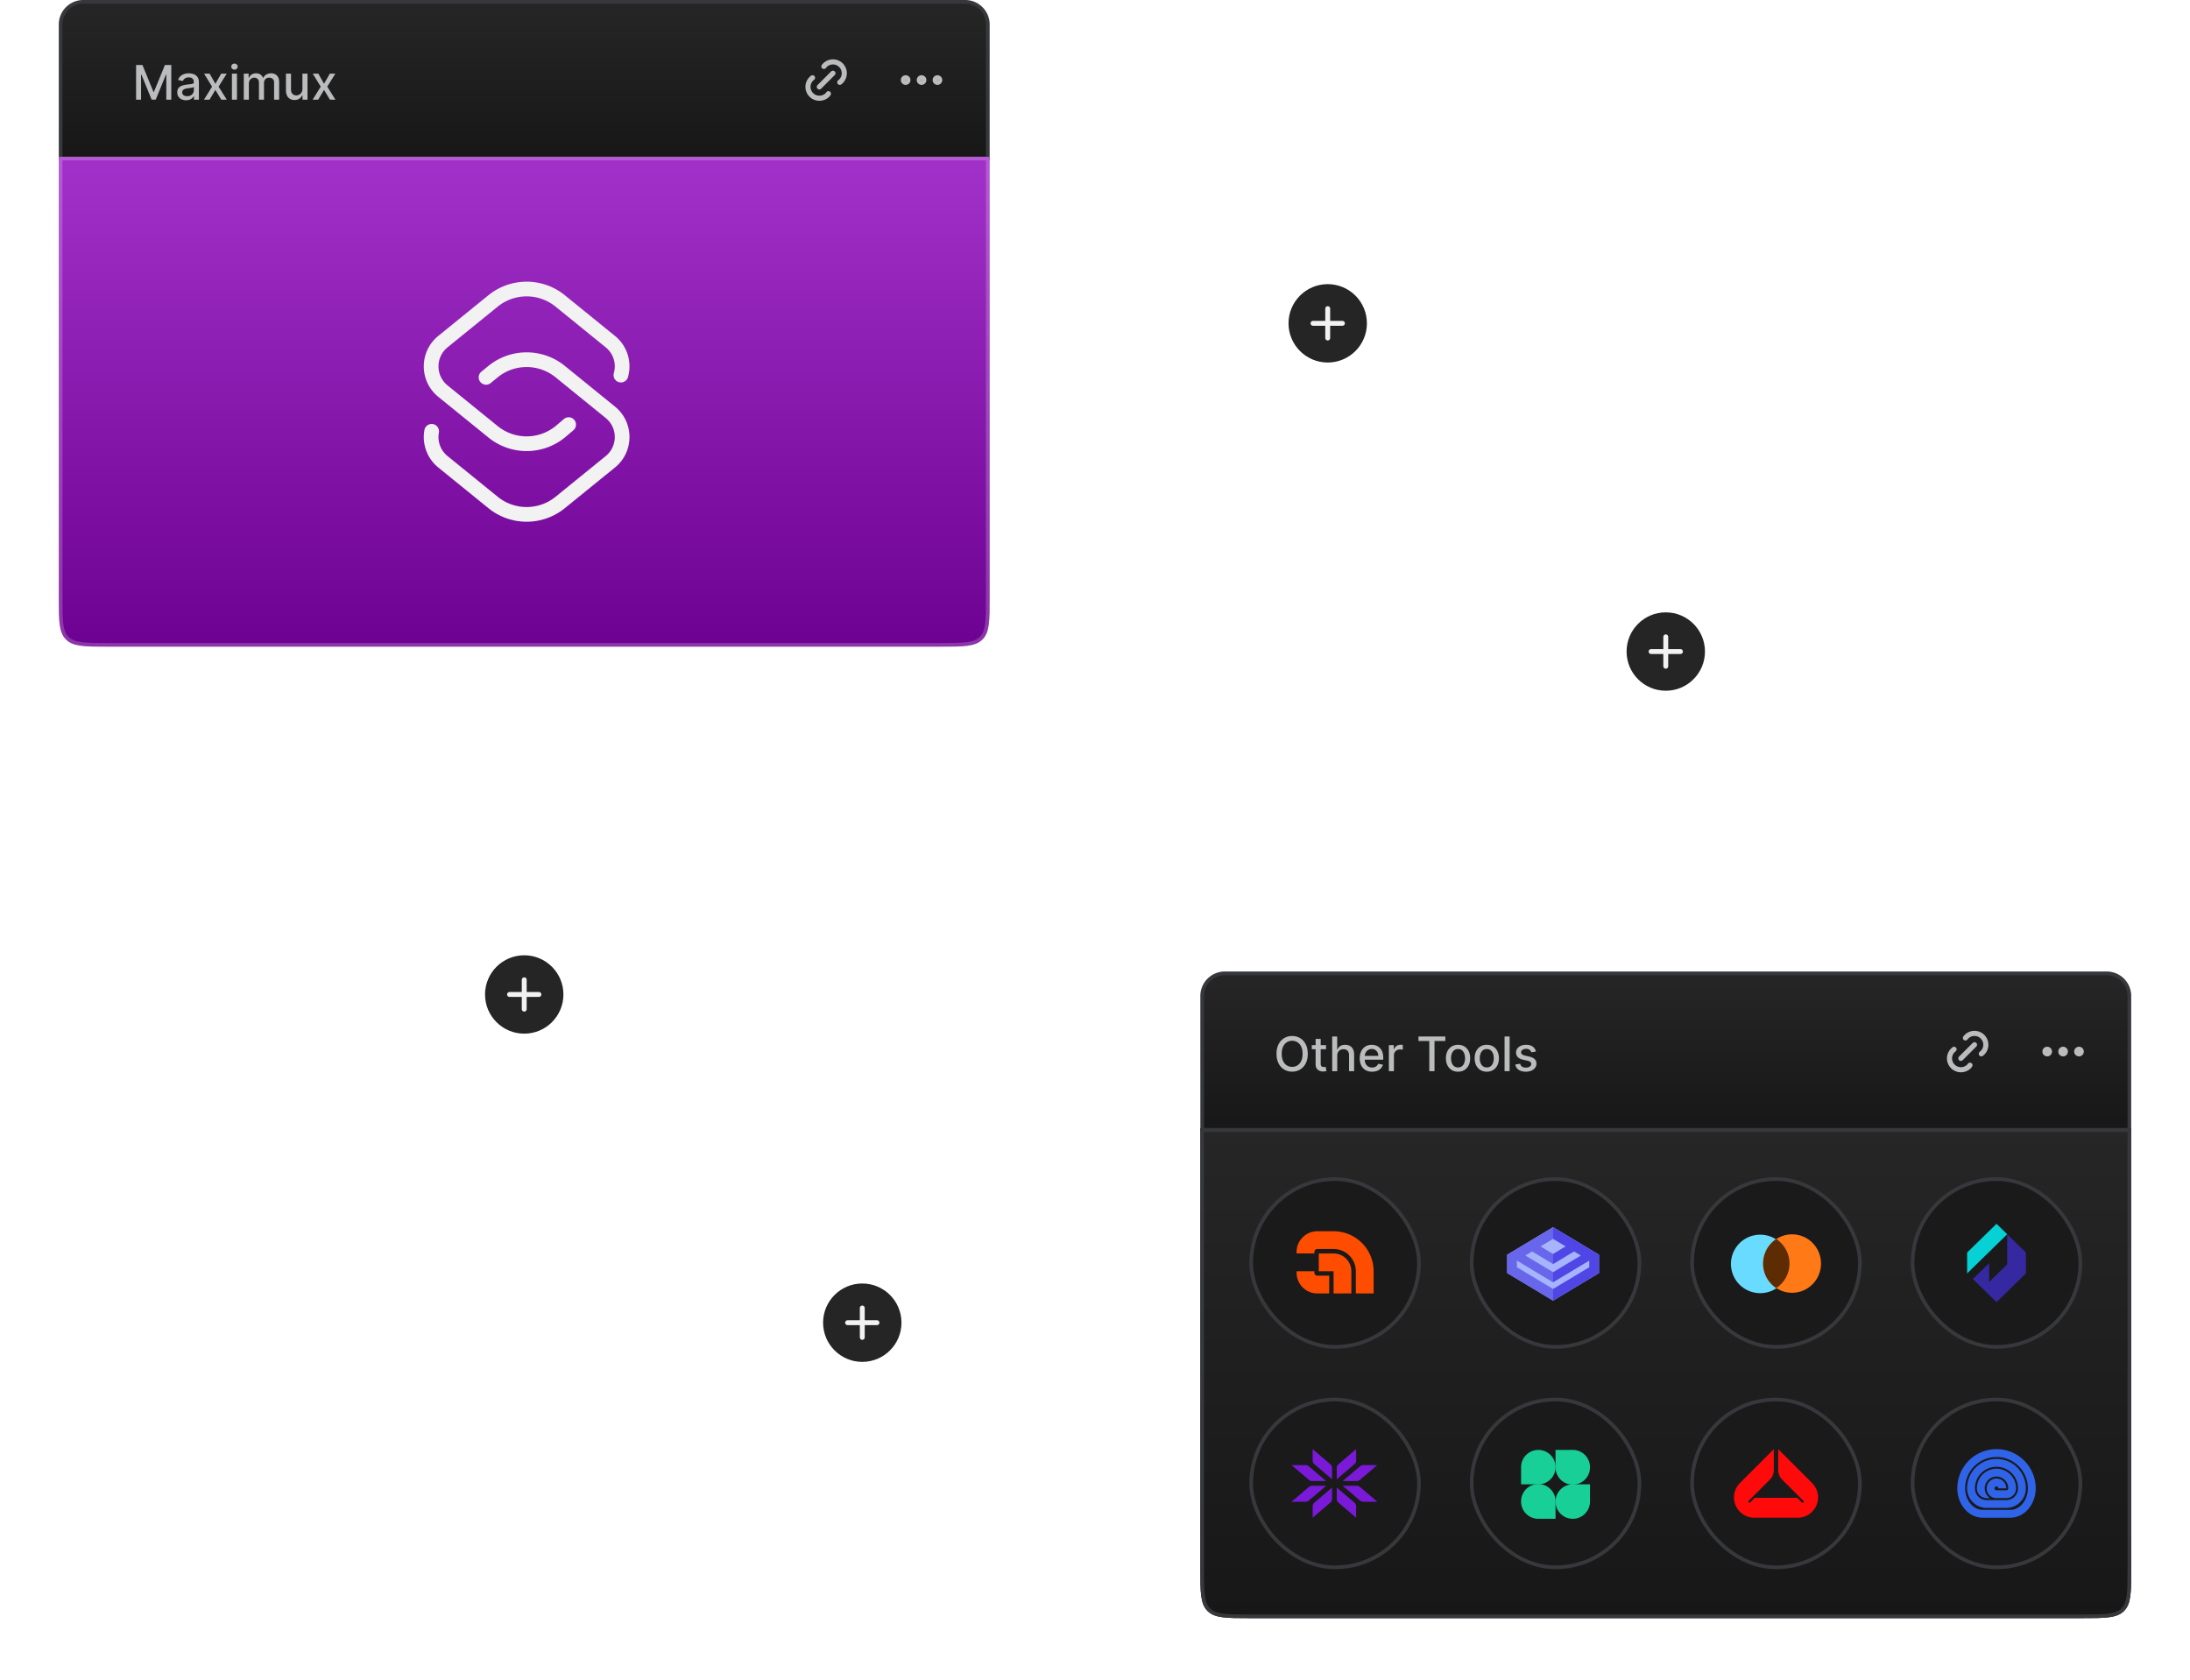 <svg xmlns="http://www.w3.org/2000/svg" width="447" height="343" fill="none"><path fill="#fff" fill-opacity=".1" d="M107 124a4 4 0 1 0 0 8 4 4 0 0 0 0-8Zm0 142a4 4 0 1 0 0 8 4 4 0 0 0 0-8Zm-.75-136.521v.75h1.5v-.75h-1.5Zm1.5 2.959v-.75l-1.5-.001v.75l.75.001h.75Zm-1.5 2.958v.75h1.5v-.75h-1.5Zm1.5 2.958v-.75h-1.5v.75h1.5Zm-1.5 2.958v.75h1.5v-.75h-1.5Zm1.5 2.959v-.75h-1.5v.75h1.5Zm-1.5 2.958v.75h1.5v-.75h-1.5Zm1.5 2.959v-.75l-1.5-.001v.75l.75.001h.75Zm-1.5 2.958v.75h1.5v-.75h-1.5Zm1.5 2.958v-.75h-1.5v.75h1.5Zm-1.5 2.959v.75h1.5v-.75h-1.5Zm1.5 2.958v-.75h-1.5v.75h1.5Zm-1.5 2.958v.75h1.5v-.75h-1.5Zm1.5 2.959v-.75l-1.5-.001v.75l.75.001h.75Zm-1.5 2.958v.75h1.5v-.75h-1.5Zm1.5 2.958v-.75h-1.5v.75h1.5Zm-1.5 2.958v.75h1.5v-.75h-1.5Zm1.5 2.959v-.75h-1.5v.75h1.5Zm-1.5 2.958v.75h1.5v-.75h-1.5Zm1.5 2.958v-.75h-1.5v.75h1.5Zm-1.5 2.959v.75h1.5v-.75h-1.5Zm1.5 2.958v-.75h-1.5v.75h1.5Zm-1.5 2.958v.75h1.5v-.75h-1.5Zm1.5 2.959v-.75h-1.5v.75h1.5Zm-1.5 2.958v.75h1.5v-.75h-1.5Zm1.5 2.959v-.75l-1.5-.001v.75l.75.001h.75Zm-1.5 2.958v.75h1.5v-.75h-1.5Zm1.5 2.958v-.75h-1.5v.75h1.5Zm-1.5 2.959v.75h1.5v-.75h-1.5Zm1.5 2.958v-.75h-1.5v.75h1.5Zm-1.5 2.958v.75h1.5v-.75h-1.5Zm1.5 2.959v-.75h-1.5v.75h1.5Zm-1.5 2.958v.75h1.5v-.75h-1.5Zm1.5 2.958v-.75h-1.5v.75h1.5Zm-1.5 2.959v.75h1.5v-.75h-1.5Zm1.5 2.958v-.75h-1.5v.75h1.5Zm-1.5 2.958v.75h1.5v-.75h-1.5Zm1.5 2.959v-.75h-1.5v.75h1.5Zm-1.5 2.958v.75h1.5v-.75h-1.5Zm1.5 2.958v-.75h-1.5v.75h1.5Zm-1.5 2.959v.75h1.5v-.75h-1.5Zm1.5 2.958v-.75h-1.5v.75h1.5Zm-1.5 2.958v.75h1.5v-.75h-1.5Zm1.5 2.959v-.75h-1.5v.75h1.5Zm-1.5 2.958v.75h1.5v-.75h-1.5Zm1.5 2.958v-.75h-1.5v.75h1.5Zm-1.5 2.959v.75h1.5v-.75h-1.5Zm1.5 2.958v-.75h-1.5v.75h1.5ZM107 128h-.75v1.479h1.5V128H107Zm0 4.438-.75-.001v2.959h1.5v-2.958H107Zm0 5.916h-.75v2.958h1.5v-2.958H107Zm0 5.917h-.75v2.958h1.5v-2.958H107Zm0 5.917-.75-.001v2.959h1.5v-2.958H107Zm0 5.916h-.75v2.959h1.5v-2.959H107Zm0 5.917h-.75v2.958h1.5v-2.958H107Zm0 5.917-.75-.001v2.959h1.5v-2.958H107Zm0 5.916h-.75v2.958h1.5v-2.958H107Zm0 5.917h-.75v2.958h1.5v-2.958H107Zm0 5.916h-.75v2.959h1.5v-2.959H107Zm0 5.917h-.75v2.958h1.5v-2.958H107Zm0 5.917h-.75v2.958h1.5v-2.958H107Zm0 5.917-.75-.001v2.959h1.5v-2.958H107Zm0 5.916h-.75v2.959h1.5v-2.959H107Zm0 5.917h-.75v2.958h1.5v-2.958H107Zm0 5.917h-.75v2.958h1.5v-2.958H107Zm0 5.916h-.75v2.959h1.5v-2.959H107Zm0 5.917h-.75v2.958h1.5v-2.958H107Zm0 5.917h-.75v2.958h1.5v-2.958H107Zm0 5.916h-.75v2.959h1.5v-2.959H107Zm0 5.917h-.75v2.958h1.5v-2.958H107Zm0 5.917h-.75v2.958h1.5v-2.958H107Zm0 5.916h-.75v2.959h1.5v-2.959H107Zm0 5.917h-.75V270h1.5v-1.479H107ZM340 212a4 4 0 1 0 0-8 4 4 0 0 0 0 8Zm0-142a4 4 0 1 0 0-8 4 4 0 0 0 0 8Zm.75 136.521v-.75h-1.5v.75h1.5Zm-1.5-2.959v.75l1.5.001v-.75l-.75-.001h-.75Zm1.5-2.958v-.75h-1.5v.75h1.5Zm-1.5-2.958v.75h1.5v-.75h-1.5Zm1.5-2.958v-.75h-1.5v.75h1.5Zm-1.5-2.959v.75h1.5v-.75h-1.5Zm1.5-2.958v-.75h-1.5v.75h1.5Zm-1.5-2.959v.75l1.5.001v-.75l-.75-.001h-.75Zm1.5-2.958v-.75h-1.5v.75h1.5Zm-1.5-2.958v.75h1.5v-.75h-1.5Zm1.5-2.959v-.75h-1.5v.75h1.5Zm-1.5-2.958v.75h1.5v-.75h-1.5Zm1.5-2.958v-.75h-1.5v.75h1.5Zm-1.5-2.959v.75l1.5.001v-.75H340l-.75-.001Zm1.5-2.958v-.75h-1.5v.75h1.5Zm-1.5-2.958v.75h1.5v-.75h-1.5Zm1.5-2.958v-.75h-1.5v.75h1.5Zm-1.5-2.959v.75h1.5v-.75h-1.5Zm1.5-2.958v-.75h-1.5v.75h1.5Zm-1.5-2.958v.75h1.5v-.75h-1.5Zm1.5-2.959v-.75h-1.5v.75h1.5Zm-1.5-2.958v.75h1.5v-.75h-1.5Zm1.5-2.958v-.75h-1.5v.75h1.5Zm-1.5-2.959v.75h1.5v-.75h-1.5Zm1.5-2.958v-.75h-1.5v.75h1.5Zm-1.5-2.959v.75l1.5.001v-.75H340l-.75-.001Zm1.5-2.958v-.75h-1.5v.75h1.5Zm-1.5-2.958v.75h1.5v-.75h-1.5Zm1.5-2.959v-.75h-1.5v.75h1.5Zm-1.5-2.958v.75h1.5v-.75h-1.5Zm1.5-2.958v-.75h-1.5v.75h1.5Zm-1.5-2.959v.75h1.5v-.75h-1.5Zm1.5-2.958v-.75h-1.5v.75h1.5Zm-1.5-2.958v.75h1.5v-.75h-1.5Zm1.5-2.959v-.75h-1.5v.75h1.5Zm-1.5-2.958v.75h1.5v-.75h-1.5Zm1.5-2.958v-.75h-1.5v.75h1.5Zm-1.5-2.959v.75h1.5v-.75h-1.5Zm1.5-2.958v-.75h-1.5v.75h1.5Zm-1.5-2.958v.75h1.5v-.75h-1.5Zm1.5-2.959v-.75h-1.5v.75h1.5Zm-1.5-2.958v.75h1.5v-.75h-1.5Zm1.5-2.958v-.75h-1.5v.75h1.5Zm-1.5-2.959v.75h1.5v-.75h-1.5Zm1.5-2.958v-.75h-1.5v.75h1.5Zm-1.5-2.958v.75h1.5v-.75h-1.5Zm1.5-2.959v-.75h-1.5v.75h1.5Zm-1.5-2.958v.75h1.5v-.75h-1.5ZM340 208h.75v-1.479h-1.5V208h.75Zm0-4.438.75.001v-2.959h-1.5v2.958h.75Zm0-5.916h.75v-2.958h-1.5v2.958h.75Zm0-5.917h.75v-2.958h-1.5v2.958h.75Zm0-5.917.75.001v-2.959h-1.5v2.958h.75Zm0-5.916h.75v-2.959h-1.5v2.959h.75Zm0-5.917h.75v-2.958h-1.5v2.958h.75Zm0-5.916h.75v-2.959h-1.5v2.958l.75.001Zm0-5.917h.75v-2.958h-1.5v2.958h.75Zm0-5.917h.75v-2.958h-1.5v2.958h.75Zm0-5.916h.75v-2.959h-1.5v2.959h.75Zm0-5.917h.75v-2.958h-1.5v2.958h.75Zm0-5.917h.75v-2.958h-1.5v2.958h.75Zm0-5.916h.75v-2.959h-1.5v2.958l.75.001Zm0-5.917h.75v-2.959h-1.5v2.959h.75Zm0-5.917h.75v-2.958h-1.5v2.958h.75Zm0-5.917h.75v-2.958h-1.5v2.958h.75Zm0-5.916h.75v-2.959h-1.5v2.959h.75Zm0-5.917h.75v-2.958h-1.5v2.958h.75Zm0-5.916h.75v-2.959h-1.5v2.959h.75Zm0-5.917h.75v-2.959h-1.5v2.959h.75Zm0-5.917h.75v-2.958h-1.5v2.958h.75Zm0-5.916h.75v-2.959h-1.5v2.959h.75Zm0-5.917h.75v-2.959h-1.5v2.959h.75Zm0-5.917h.75V66h-1.5v1.48h.75Z"/><path fill="#fff" fill-opacity=".1" d="M111 270a4 4 0 1 0-8 0 4 4 0 0 0 8 0Zm132.5-.75h-.75v1.5h.75v-1.5Zm-3 1.5h.75v-1.5h-.75v1.5Zm-3-1.5h-.75v1.5h.75v-1.5Zm-3 1.5h.75v-1.5h-.75v1.5Zm-3-1.5h-.75v1.5h.75v-1.5Zm-3 1.5h.75v-1.5h-.75v1.5Zm-3-1.5h-.75v1.5h.75v-1.5Zm-3 1.5h.75v-1.5h-.75v1.5Zm-3-1.5h-.75v1.5h.75v-1.5Zm-3 1.5h.75v-1.5h-.75v1.5Zm-3-1.5h-.75v1.5h.75v-1.5Zm-3 1.5h.75v-1.5h-.75v1.5Zm-3-1.5h-.75v1.5h.75v-1.5Zm-3 1.5h.75v-1.5h-.75v1.5Zm-3-1.5h-.75v1.5h.75v-1.5Zm-3 1.5h.75v-1.5h-.75v1.5Zm-3-1.5h-.75v1.5h.75v-1.5Zm-3 1.5h.75v-1.5h-.75v1.5Zm-3-1.5h-.75v1.5h.75v-1.5Zm-3 1.5h.75v-1.5h-.75v1.5Zm-3-1.5h-.75v1.5h.75v-1.5Zm-3 1.5h.75v-1.5h-.75v1.5Zm-3-1.5h-.75v1.5h.75v-1.5Zm-3 1.5h.75v-1.5h-.75v1.5Zm-3-1.5h-.75v1.5h.75v-1.5Zm-3 1.5h.75v-1.5h-.75v1.5Zm-3-1.5h-.75v1.5h.75v-1.5Zm-3 1.5h.75v-1.5h-.75v1.5Zm-3-1.5h-.75v1.5h.75v-1.5Zm-3 1.5h.75v-1.5h-.75v1.5Zm-3-1.5h-.75v1.5h.75v-1.5Zm-3 1.5h.75v-1.5h-.75v1.5Zm-3-1.5h-.75v1.5h.75v-1.5Zm-3 1.5h.75v-1.5h-.75v1.5Zm-3-1.5h-.75v1.5h.75v-1.5Zm-3 1.5h.75v-1.5h-.75v1.5Zm-3-1.5h-.75v1.5h.75v-1.5Zm-3 1.5h.75v-1.5h-.75v1.5Zm-3-1.5h-.75v1.5h.75v-1.5Zm-3 1.5h.75v-1.5h-.75v1.5Zm-3-1.5h-.75v1.5h.75v-1.5Zm-3 1.5h.75v-1.5h-.75v1.5Zm-3-1.5h-.75v1.5h.75v-1.5Zm-3 1.5h.75v-1.5h-.75v1.5Zm-3-1.5h-.75v1.5h.75v-1.5Zm-3 1.5h.75v-1.5h-.75v1.5ZM245 270v-.75h-1.5v1.5h1.5V270Zm-4.5 0v-.75h-3v1.5h3V270Zm-6 0v-.75h-3v1.5h3V270Zm-6 0v-.75h-3v1.5h3V270Zm-6 0v-.75h-3v1.5h3V270Zm-6 0v-.75h-3v1.5h3V270Zm-6 0v-.75h-3v1.5h3V270Zm-6 0v-.75h-3v1.5h3V270Zm-6 0v-.75h-3v1.5h3V270Zm-6 0v-.75h-3v1.5h3V270Zm-6 0v-.75h-3v1.5h3V270Zm-6 0v-.75h-3v1.5h3V270Zm-6 0v-.75h-3v1.5h3V270Zm-6 0v-.75h-3v1.5h3V270Zm-6 0v-.75h-3v1.5h3V270Zm-6 0v-.75h-3v1.5h3V270Zm-6 0v-.75h-3v1.5h3V270Zm-6 0v-.75h-3v1.5h3V270Zm-6 0v-.75h-3v1.5h3V270Zm-6 0v-.75h-3v1.5h3V270Zm-6 0v-.75h-3v1.5h3V270Zm-6 0v-.75h-3v1.5h3V270Zm-6 0v-.75h-3v1.5h3V270Zm-6 0v-.75H107v1.5h1.5V270ZM336 66a4 4 0 1 0 8 0 4 4 0 0 0-8 0Zm-132.5.75h.75v-1.5h-.75v1.5Zm3-1.5h-.75v1.5h.75v-1.5Zm3 1.5h.75v-1.5h-.75v1.5Zm3-1.5h-.75v1.5h.75v-1.5Zm3 1.5h.75v-1.5h-.75v1.5Zm3-1.5h-.75v1.5h.75v-1.5Zm3 1.5h.75v-1.5h-.75v1.5Zm3-1.5h-.75v1.5h.75v-1.5Zm3 1.5h.75v-1.5h-.75v1.5Zm3-1.5h-.75v1.5h.75v-1.5Zm3 1.5h.75v-1.5h-.75v1.5Zm3-1.5h-.75v1.5h.75v-1.5Zm3 1.5h.75v-1.5h-.75v1.5Zm3-1.5h-.75v1.5h.75v-1.5Zm3 1.5h.75v-1.5h-.75v1.5Zm3-1.5h-.75v1.5h.75v-1.5Zm3 1.5h.75v-1.5h-.75v1.5Zm3-1.5h-.75v1.5h.75v-1.5Zm3 1.5h.75v-1.5h-.75v1.5Zm3-1.5h-.75v1.5h.75v-1.5Zm3 1.5h.75v-1.5h-.75v1.5Zm3-1.5h-.75v1.5h.75v-1.5Zm3 1.5h.75v-1.5h-.75v1.5Zm3-1.5h-.75v1.5h.75v-1.5Zm3 1.5h.75v-1.5h-.75v1.5Zm3-1.5h-.75v1.5h.75v-1.5Zm3 1.5h.75v-1.5h-.75v1.5Zm3-1.5h-.75v1.5h.75v-1.5Zm3 1.5h.75v-1.5h-.75v1.5Zm3-1.5h-.75v1.5h.75v-1.5Zm3 1.5h.75v-1.5h-.75v1.5Zm3-1.5h-.75v1.5h.75v-1.5Zm3 1.5h.75v-1.5h-.75v1.5Zm3-1.5h-.75v1.5h.75v-1.5Zm3 1.5h.75v-1.5h-.75v1.5Zm3-1.5h-.75v1.5h.75v-1.5Zm3 1.5h.75v-1.5h-.75v1.5Zm3-1.5h-.75v1.5h.75v-1.5Zm3 1.5h.75v-1.5h-.75v1.5Zm3-1.5h-.75v1.5h.75v-1.5Zm3 1.5h.75v-1.5h-.75v1.5Zm3-1.5h-.75v1.5h.75v-1.5Zm3 1.5h.75v-1.5h-.75v1.5Zm3-1.5h-.75v1.5h.75v-1.5Zm3 1.5h.75v-1.5h-.75v1.5Zm3-1.5h-.75v1.5h.75v-1.5ZM202 66v.75h1.5v-1.5H202V66Zm4.5 0v.75h3v-1.5h-3V66Zm6 0v.75h3v-1.5h-3V66Zm6 0v.75h3v-1.5h-3V66Zm6 0v.75h3v-1.5h-3V66Zm6 0v.75h3v-1.5h-3V66Zm6 0v.75h3v-1.5h-3V66Zm6 0v.75h3v-1.5h-3V66Zm6 0v.75h3v-1.5h-3V66Zm6 0v.75h3v-1.5h-3V66Zm6 0v.75h3v-1.5h-3V66Zm6 0v.75h3v-1.5h-3V66Zm6 0v.75h3v-1.5h-3V66Zm6 0v.75h3v-1.5h-3V66Zm6 0v.75h3v-1.5h-3V66Zm6 0v.75h3v-1.5h-3V66Zm6 0v.75h3v-1.5h-3V66Zm6 0v.75h3v-1.5h-3V66Zm6 0v.75h3v-1.5h-3V66Zm6 0v.75h3v-1.5h-3V66Zm6 0v.75h3v-1.5h-3V66Zm6 0v.75h3v-1.5h-3V66Zm6 0v.75h3v-1.5h-3V66Zm6 0v.75h1.5v-1.5h-1.5V66Z"/><path fill="url(#a)" d="M17 .375h180A4.625 4.625 0 0 1 201.625 5v27.313H12.375V5A4.625 4.625 0 0 1 17 .375Z"/><path stroke="#37383B" stroke-width=".75" d="M17 .375h180A4.625 4.625 0 0 1 201.625 5v27.313H12.375V5A4.625 4.625 0 0 1 17 .375Z"/><path fill="#BBBCBD" d="M27.778 13.264h1.296l2.254 5.503h.083l2.254-5.503h1.296v7.08h-1.016V15.22h-.066l-2.088 5.112h-.843l-2.088-5.116h-.066v5.127h-1.016v-7.08Zm10.199 7.197c-.337 0-.641-.062-.913-.186a1.537 1.537 0 0 1-.646-.55c-.157-.24-.236-.534-.236-.882 0-.3.058-.546.173-.74.116-.193.271-.346.467-.46.196-.112.415-.197.657-.255.242-.058.488-.101.74-.131l.774-.09c.198-.026.342-.066.432-.121.09-.055.135-.145.135-.27v-.024c0-.302-.085-.536-.256-.702-.168-.166-.42-.249-.754-.249-.347 0-.622.078-.822.232a1.239 1.239 0 0 0-.412.508l-.971-.221c.115-.323.284-.583.505-.781.223-.2.48-.346.77-.436a3.02 3.02 0 0 1 .917-.138c.212 0 .436.025.674.076.24.048.463.138.67.27.21.13.382.319.516.563.133.242.2.556.2.944v3.526h-1.01v-.726h-.04a1.471 1.471 0 0 1-.302.394 1.6 1.6 0 0 1-.515.321 1.98 1.98 0 0 1-.753.128Zm.224-.83c.286 0 .53-.056.733-.169.205-.113.36-.26.467-.442.108-.185.162-.382.162-.591v-.685a.537.537 0 0 1-.214.104 3.56 3.56 0 0 1-.356.08l-.39.058-.319.042a2.56 2.56 0 0 0-.55.128.942.942 0 0 0-.393.259.648.648 0 0 0-.146.442c0 .256.095.45.284.581.189.13.43.194.722.194Zm4.589-4.597 1.172 2.067 1.182-2.067h1.13l-1.656 2.655 1.67 2.655h-1.13l-1.197-1.985-1.192 1.985h-1.134l1.652-2.655-1.631-2.655h1.134Zm4.546 5.31v-5.31h1.033v5.31h-1.033Zm.522-6.13a.657.657 0 0 1-.464-.18.584.584 0 0 1-.19-.435c0-.17.063-.316.19-.435a.65.65 0 0 1 .464-.184c.18 0 .333.061.46.184.128.12.193.265.193.435a.58.58 0 0 1-.194.436.645.645 0 0 1-.46.18Zm1.902 6.13v-5.31h.992v.864h.066c.11-.293.291-.52.542-.684a1.6 1.6 0 0 1 .903-.25c.354 0 .652.084.891.25.242.166.421.394.536.684h.056c.126-.283.328-.51.604-.677.277-.171.607-.256.99-.256.48 0 .874.15 1.178.453.306.302.46.757.46 1.365v3.56h-1.034V16.88c0-.36-.098-.62-.294-.781a1.069 1.069 0 0 0-.701-.242c-.337 0-.599.103-.785.31-.187.206-.28.47-.28.792v3.385h-1.03v-3.53c0-.288-.09-.52-.27-.695-.18-.175-.414-.262-.702-.262-.196 0-.377.052-.542.155a1.142 1.142 0 0 0-.398.425c-.1.182-.149.393-.149.633v3.274H49.76Zm11.967-2.202v-3.108h1.037v5.31h-1.017v-.92h-.055c-.122.284-.318.52-.587.709-.268.187-.6.28-1 .28-.34 0-.643-.075-.905-.225a1.579 1.579 0 0 1-.616-.674c-.147-.297-.22-.665-.22-1.103v-3.377h1.033v3.253c0 .362.1.65.3.864.201.214.461.322.782.322.193 0 .386-.049.577-.146a1.2 1.2 0 0 0 .48-.439c.13-.196.193-.444.19-.746Zm3.242-3.108L66.14 17.1l1.183-2.067h1.13l-1.656 2.655 1.67 2.655h-1.13l-1.197-1.985-1.192 1.985h-1.134l1.652-2.655-1.631-2.655h1.134Z"/><path stroke="#BBBCBD" stroke-linecap="round" stroke-linejoin="round" stroke-width="1.043" d="m167.232 17.734 2.781-2.781m-1.854-1.391.215-.248a2.316 2.316 0 0 1 3.278 0 2.321 2.321 0 0 1 0 3.278l-.248.215m-2.318 2.318-.184.247a2.35 2.35 0 0 1-3.304 0 2.309 2.309 0 0 1 0-3.277l.243-.215m18.55.463a.462.462 0 1 0 .927 0 .463.463 0 0 0-.927 0Zm3.245 0a.462.462 0 1 0 .927 0 .463.463 0 0 0-.927 0Zm3.244 0a.463.463 0 1 0 .927 0 .463.463 0 0 0-.927 0Z"/><g filter="url(#b)"><path fill="url(#c)" d="M12 32h190v90c0 4.714 0 7.071-1.464 8.536C199.071 132 196.714 132 192 132H22c-4.714 0-7.071 0-8.536-1.464C12 129.071 12 126.714 12 122V32Z"/><path stroke="#fff" stroke-opacity=".2" stroke-width=".75" d="M201.625 32.375V122c0 2.368-.001 4.106-.18 5.437-.177 1.319-.524 2.183-1.174 2.834-.651.65-1.515.997-2.834 1.174-1.331.179-3.069.18-5.437.18H22c-2.368 0-4.106-.001-5.436-.18-1.32-.177-2.184-.524-2.835-1.174-.65-.651-.997-1.515-1.174-2.834-.18-1.331-.18-3.069-.18-5.437V32.375h189.25Z"/></g><path fill="#F2F2F2" d="M117.04 87.82a1.5 1.5 0 0 0-1.944-2.285l.972 1.143.972 1.143Zm-2.7.327.946 1.165.026-.022-.972-1.143Zm-13.697 0 .945-1.164-.945 1.164Zm-10.235-8.306-.946 1.165.946-1.165Zm0-10.106-.946-1.164.946 1.164Zm10.235-8.306.945 1.164-.945-1.164Zm13.697 0-.945 1.164.945-1.164Zm10.236 8.306.945-1.164-.945 1.164Zm.723 6.406a1.5 1.5 0 1 0 2.89.803l-1.445-.402-1.445-.401Zm-27.043-.271a1.5 1.5 0 0 0 1.903 2.32l-.951-1.16-.952-1.16Zm2.387-.017-.945-1.165-.006.005.951 1.16Zm13.697 0-.945 1.164.945-1.164Zm10.236 8.306.945-1.165-.945 1.165Zm0 10.106.945 1.164-.945-1.164Zm-10.236 8.306-.945-1.165.945 1.165Zm-13.697 0 .945-1.165-.945 1.165Zm-10.235-8.306-.946 1.164.946-1.164Zm-.827-5.955a1.5 1.5 0 1 0-2.952-.535l1.476.267 1.476.268Zm26.487-1.632-.972-1.143-1.728 1.47.972 1.142.972 1.143 1.728-1.47-.972-1.142Zm-1.728 1.47-.945-1.165a9.37 9.37 0 0 1-11.807 0l-.945 1.164-.945 1.165a12.37 12.37 0 0 0 15.588 0l-.946-1.165Zm-13.697 0 .945-1.165-10.235-8.307-.945 1.165-.946 1.165 10.236 8.306.945-1.165ZM90.408 79.84l.945-1.165c-2.47-2.005-2.47-5.771 0-7.776l-.945-1.165-.946-1.164c-3.95 3.205-3.95 9.229 0 12.435l.946-1.165Zm0-10.106.945 1.165 10.235-8.307-.945-1.164-.945-1.165-10.236 8.307.946 1.164Zm10.235-8.306.945 1.164a9.37 9.37 0 0 1 11.807 0l.945-1.164.946-1.165a12.37 12.37 0 0 0-15.588 0l.945 1.165Zm13.697 0-.945 1.164L123.63 70.9l.946-1.165.945-1.164-10.236-8.307-.945 1.165Zm10.236 8.306-.946 1.165a5 5 0 0 1 1.669 5.24l1.445.402 1.445.402c.816-2.934-.069-6.264-2.668-8.373l-.945 1.164ZM99.208 77.03l.951 1.16 1.435-1.178-.951-1.16-.951-1.16-1.436 1.178.952 1.16Zm1.435-1.177.945 1.164a9.37 9.37 0 0 1 11.807 0l.945-1.164.945-1.165a12.37 12.37 0 0 0-15.587 0l.945 1.165Zm13.697 0-.945 1.164 10.235 8.307.946-1.165.945-1.165-10.236-8.306-.945 1.165Zm10.236 8.306-.946 1.165c2.471 2.005 2.471 5.771 0 7.776l.946 1.165.945 1.164c3.949-3.205 3.949-9.229 0-12.435l-.945 1.165Zm0 10.106-.946-1.165-10.235 8.306.945 1.165.945 1.165 10.236-8.307-.945-1.164Zm-10.236 8.306-.945-1.165a9.369 9.369 0 0 1-11.807 0l-.945 1.165-.945 1.165a12.37 12.37 0 0 0 15.587 0l-.945-1.165Zm-13.697 0 .945-1.165L91.353 93.1l-.945 1.165-.946 1.164 10.236 8.307.945-1.165Zm-10.235-8.306.945-1.165a4.993 4.993 0 0 1-1.772-4.79l-1.476-.268-1.476-.267a7.993 7.993 0 0 0 2.833 7.654l.946-1.164Z"/><path fill="url(#d)" d="M250 198.687h180a4.625 4.625 0 0 1 4.625 4.625v27.313h-189.25v-27.313a4.625 4.625 0 0 1 4.625-4.625Z"/><path stroke="#37383B" stroke-width=".75" d="M250 198.687h180a4.625 4.625 0 0 1 4.625 4.625v27.313h-189.25v-27.313a4.625 4.625 0 0 1 4.625-4.625Z"/><path fill="#BBBCBD" d="M266.928 215.116c0 .756-.139 1.406-.415 1.95a3.056 3.056 0 0 1-1.137 1.251 3.1 3.1 0 0 1-1.636.436c-.613 0-1.16-.146-1.642-.436a3.056 3.056 0 0 1-1.134-1.255c-.276-.544-.414-1.193-.414-1.946 0-.756.138-1.405.414-1.946a3.035 3.035 0 0 1 1.134-1.252 3.097 3.097 0 0 1 1.642-.439c.611 0 1.156.146 1.636.439.481.291.86.708 1.137 1.252.276.541.415 1.19.415 1.946Zm-1.058 0c0-.576-.093-1.061-.28-1.456-.184-.396-.438-.696-.761-.898a1.975 1.975 0 0 0-1.089-.308 1.98 1.98 0 0 0-1.092.308c-.32.202-.574.502-.761.898-.184.395-.276.88-.276 1.456s.092 1.062.276 1.459c.187.394.441.693.761.898.32.203.684.305 1.092.305a1.99 1.99 0 0 0 1.089-.305c.323-.205.577-.504.761-.898.187-.397.28-.883.28-1.459Zm4.785-1.77v.83h-2.9v-.83h2.9Zm-2.122-1.272h1.033v5.023c0 .2.03.351.09.453.06.099.137.167.232.203a.916.916 0 0 0 .314.052c.083 0 .156-.005.218-.017l.145-.028.187.854c-.06.023-.145.046-.256.069-.11.026-.249.04-.415.042a1.817 1.817 0 0 1-.76-.145 1.315 1.315 0 0 1-.571-.47c-.145-.212-.217-.479-.217-.799v-5.237Zm4.413 3.429v3.153h-1.033v-7.08h1.019v2.634h.066c.125-.286.315-.513.571-.681.255-.168.589-.252 1.002-.252.364 0 .682.075.954.224.274.15.486.374.636.671.152.295.228.664.228 1.106v3.378h-1.033v-3.253c0-.39-.101-.692-.301-.906-.201-.217-.479-.325-.837-.325-.244 0-.463.052-.656.156a1.106 1.106 0 0 0-.453.456 1.472 1.472 0 0 0-.163.719Zm7.111 3.26c-.523 0-.974-.112-1.351-.335a2.275 2.275 0 0 1-.872-.951c-.202-.41-.304-.891-.304-1.442 0-.543.102-1.023.304-1.438.205-.415.491-.738.858-.971.368-.233.799-.349 1.293-.349.299 0 .59.049.871.148.281.1.533.255.757.467.223.212.4.488.529.826.129.337.193.746.193 1.228v.366h-4.221v-.774h3.208c0-.272-.055-.513-.165-.723a1.26 1.26 0 0 0-1.165-.684 1.35 1.35 0 0 0-.761.214 1.45 1.45 0 0 0-.498.553 1.599 1.599 0 0 0-.173.736v.605c0 .355.063.657.187.906.127.249.303.439.529.57.226.13.49.194.792.194.195 0 .374-.028.535-.083a1.113 1.113 0 0 0 .688-.674l.979.176a1.773 1.773 0 0 1-.422.757 2.045 2.045 0 0 1-.757.502 2.848 2.848 0 0 1-1.034.176Zm3.425-.107v-5.31h.999v.843h.056c.096-.285.267-.51.511-.674.247-.166.526-.249.837-.249.064 0 .14.003.228.007.09.005.16.011.211.018v.988a2.03 2.03 0 0 0-.221-.038 2.141 2.141 0 0 0-.319-.024c-.244 0-.462.052-.653.156a1.147 1.147 0 0 0-.449.425c-.111.18-.166.385-.166.615v3.243h-1.034Zm6.046-6.161v-.919h5.48v.919h-2.209v6.161h-1.065v-6.161h-2.206Zm8.074 6.268c-.498 0-.932-.114-1.303-.342a2.308 2.308 0 0 1-.864-.958c-.206-.41-.308-.889-.308-1.438 0-.551.102-1.032.308-1.445.205-.413.493-.733.864-.961.371-.228.805-.342 1.303-.342.498 0 .932.114 1.303.342.371.228.659.548.865.961.205.413.307.894.307 1.445 0 .549-.102 1.028-.307 1.438-.206.41-.494.73-.865.958-.371.228-.805.342-1.303.342Zm.004-.868c.322 0 .589-.085.802-.256.212-.17.368-.397.47-.681.103-.283.155-.595.155-.936 0-.339-.052-.65-.155-.934a1.525 1.525 0 0 0-.47-.688c-.213-.173-.48-.259-.802-.259-.325 0-.595.086-.809.259-.212.173-.37.402-.474.688a2.768 2.768 0 0 0-.152.934c0 .341.051.653.152.936.104.284.262.511.474.681.214.171.484.256.809.256Zm5.862.868c-.498 0-.933-.114-1.304-.342a2.308 2.308 0 0 1-.864-.958c-.205-.41-.308-.889-.308-1.438 0-.551.103-1.032.308-1.445.205-.413.493-.733.864-.961.371-.228.806-.342 1.304-.342.497 0 .932.114 1.303.342.371.228.659.548.864.961.205.413.308.894.308 1.445 0 .549-.103 1.028-.308 1.438-.205.41-.493.73-.864.958-.371.228-.806.342-1.303.342Zm.003-.868c.323 0 .59-.085.802-.256a1.49 1.49 0 0 0 .47-.681c.104-.283.156-.595.156-.936 0-.339-.052-.65-.156-.934a1.517 1.517 0 0 0-.47-.688c-.212-.173-.479-.259-.802-.259-.325 0-.595.086-.809.259-.212.173-.37.402-.473.688a2.744 2.744 0 0 0-.153.934c0 .341.051.653.153.936.103.284.261.511.473.681.214.171.484.256.809.256Zm4.659-6.319v7.08h-1.033v-7.08h1.033Zm5.37 3.066-.937.166a1.106 1.106 0 0 0-.187-.342.925.925 0 0 0-.339-.266 1.223 1.223 0 0 0-.535-.104c-.293 0-.537.066-.733.197-.196.129-.294.296-.294.501 0 .178.066.321.197.429.131.108.343.197.636.266l.843.194c.489.113.853.287 1.093.522.24.235.359.54.359.916 0 .318-.092.601-.276.85-.182.247-.437.44-.764.581a2.821 2.821 0 0 1-1.131.211c-.594 0-1.079-.127-1.455-.38-.376-.256-.606-.619-.691-1.089l.999-.152c.062.26.19.457.383.591.194.131.446.197.758.197.338 0 .609-.07.812-.211.203-.143.304-.317.304-.522a.54.54 0 0 0-.187-.418c-.122-.113-.31-.199-.563-.256l-.899-.197c-.495-.113-.862-.293-1.099-.54-.235-.246-.353-.558-.353-.936 0-.314.088-.588.263-.823.175-.235.417-.418.726-.55a2.66 2.66 0 0 1 1.061-.2c.574 0 1.026.124 1.355.373.33.247.548.577.654.992Z"/><path stroke="#BBBCBD" stroke-linecap="round" stroke-linejoin="round" stroke-width="1.043" d="m400.232 216.046 2.781-2.781m-1.854-1.391.215-.248a2.315 2.315 0 0 1 3.278 0 2.321 2.321 0 0 1 0 3.278l-.248.215m-2.318 2.318-.184.247a2.349 2.349 0 0 1-3.304 0 2.299 2.299 0 0 1-.684-1.639 2.32 2.32 0 0 1 .684-1.639l.243-.214m18.55.463a.463.463 0 1 0 .926.002.463.463 0 0 0-.926-.002Zm3.245 0a.463.463 0 1 0 .926.002.463.463 0 0 0-.926-.002Zm3.244 0a.464.464 0 1 0 .928 0 .464.464 0 0 0-.928 0Z"/><g filter="url(#e)"><path fill="url(#f)" d="M245 230.312h190v90c0 4.714 0 7.071-1.464 8.535-1.465 1.465-3.822 1.465-8.536 1.465H255c-4.714 0-7.071 0-8.536-1.465-1.464-1.464-1.464-3.821-1.464-8.535v-90Z"/><path stroke="#37383B" stroke-width=".75" d="M434.625 230.687v89.625c0 2.367-.001 4.105-.18 5.436-.177 1.32-.524 2.183-1.174 2.834-.651.651-1.515.997-2.834 1.175-1.331.179-3.069.18-5.437.18H255c-2.368 0-4.106-.001-5.437-.18-1.319-.178-2.183-.524-2.834-1.175-.65-.651-.997-1.514-1.174-2.834-.179-1.331-.18-3.069-.18-5.436v-89.625h189.25Z"/></g><rect width="34.25" height="34.25" x="255.375" y="240.687" fill="#1A1A1A" stroke="#37383B" stroke-width=".75" rx="17.125"/><g fill="#FF4D00" clip-path="url(#g)"><path d="M275.823 259.497a3.628 3.628 0 0 0-3.628-3.628h-3.023v3.628h3.023v4.535h3.628v-4.535Z"/><path d="M264.648 259.799a4.233 4.233 0 0 0 4.233 4.232h2.419v-3.627h-2.419a.605.605 0 0 1-.605-.605v-.302h-3.628v.302Zm7.559-8.465a8.163 8.163 0 0 1 8.162 8.163v4.535h-3.628v-4.535a4.534 4.534 0 0 0-4.534-4.535h-3.326a.605.605 0 0 0-.605.605v.302h-3.628v-.302a4.233 4.233 0 0 1 4.233-4.233h3.326Z"/></g><rect width="34.25" height="34.25" x="300.375" y="240.687" fill="#1A1A1A" stroke="#37383B" stroke-width=".75" rx="17.125"/><g clip-path="url(#h)"><path fill="#A5B4FC" d="m317 250.5 9.375 5.629v3.741L317 265.5l-9.375-5.63v-3.741L317 250.5Z"/><path fill="#4F46E5" fill-rule="evenodd" d="M307.625 256.129 317 250.5l9.375 5.629v3.741L317 265.5l-9.375-5.63v-3.741Zm9.375 6.983 7.386-4.436v-1.353L317 261.757l-7.386-4.434v1.353l7.386 4.436Zm0-3.423 5.663-3.4-1.379-.828-4.284 2.572-4.284-2.572-1.379.828 5.663 3.4Zm0-3.724 2.561-1.538-2.561-1.536-2.561 1.536 2.561 1.538Z" clip-rule="evenodd"/><path fill="#A5B4FC" fill-opacity=".3" d="m317 250.5-9.375 5.629v3.741L317 265.5v-15Z"/></g><rect width="34.25" height="34.25" x="345.375" y="240.687" fill="#1A1A1A" stroke="#37383B" stroke-width=".75" rx="17.125"/><g clip-path="url(#i)"><path fill="#68DBFF" d="M365.243 257.928a5.97 5.97 0 1 1-11.939.001 5.97 5.97 0 0 1 11.939-.001Z"/><path fill="#FF7917" d="M371.689 257.928c0 3.297-2.646 5.97-5.911 5.97-3.264 0-5.911-2.673-5.911-5.97 0-3.296 2.647-5.969 5.911-5.969 3.265 0 5.911 2.673 5.911 5.969Z"/><path fill="#5D2C02" d="M362.546 262.927a5.963 5.963 0 0 0 2.705-4.999 5.963 5.963 0 0 0-2.705-4.998 5.978 5.978 0 0 0-2.679 4.998 5.979 5.979 0 0 0 2.679 4.999Z"/></g><rect width="34.25" height="34.25" x="390.375" y="240.687" fill="#1A1A1A" stroke="#37383B" stroke-width=".75" rx="17.125"/><g clip-path="url(#j)"><path fill="#06D1D4" d="m407.508 249.812 2.182 2.133-8.182 8v-4.267l6-5.866Z"/><path fill="#3628A0" d="m402.671 261.082 4.837 4.729 6-5.866v-4.267l-3.818-3.733-8.182 8 .001.001 8.181-8.001v6.133l-3.682 3.6v-3.814l-3.337 3.218Z"/></g><rect width="34.25" height="34.25" x="255.375" y="285.687" fill="#1A1A1A" stroke="#37383B" stroke-width=".75" rx="17.125"/><g fill="#7B19D8" clip-path="url(#k)"><path d="m267.93 295.812 3.617 3.09a.968.968 0 0 1 .338.736v2.329l-3.617-3.09a.969.969 0 0 1-.338-.737v-2.328Zm0 13.999 3.617-3.09a.968.968 0 0 0 .338-.736v-2.329l-3.617 3.09a.969.969 0 0 0-.338.737v2.328Zm-4.313-10.741 3.568 3.031a.955.955 0 0 0 .618.228h2.878l-3.559-3.03a.956.956 0 0 0-.62-.229h-2.885Zm0 7.483 3.546-3.03a.954.954 0 0 1 .62-.229h2.906l-3.568 3.031a.955.955 0 0 1-.618.228h-2.886Zm13.182-10.741-3.617 3.09a.968.968 0 0 0-.338.736v2.329l3.617-3.09a.972.972 0 0 0 .338-.737v-2.328Zm0 13.999-3.617-3.09a.968.968 0 0 1-.338-.736v-2.329l3.617 3.09a.972.972 0 0 1 .338.737v2.328Zm4.319-10.741-3.568 3.031a.955.955 0 0 1-.618.228h-2.877l3.559-3.03a.951.951 0 0 1 .619-.229h2.885Zm.001 7.483-3.546-3.03a.954.954 0 0 0-.62-.229h-2.906l3.568 3.031a.955.955 0 0 0 .618.228h2.886Z"/></g><rect width="34.25" height="34.25" x="300.375" y="285.687" fill="#1A1A1A" stroke="#37383B" stroke-width=".75" rx="17.125"/><g fill="#17CF97" clip-path="url(#l)"><path d="M317.5 299.484a3.516 3.516 0 0 1-3.516 3.516h-3.515v-3.516a3.515 3.515 0 0 1 7.031 0Zm0 7.032a3.516 3.516 0 0 1 3.516-3.516h3.515v3.516a3.515 3.515 0 0 1-7.031 0Z"/><path d="M310.469 306.516a3.515 3.515 0 0 0 3.515 3.515h3.516v-3.515a3.516 3.516 0 1 0-7.031 0Zm14.062-7.032a3.515 3.515 0 0 0-3.515-3.515H317.5v3.515a3.516 3.516 0 1 0 7.031 0Z"/></g><rect width="34.25" height="34.25" x="345.375" y="285.687" fill="#1A1A1A" stroke="#37383B" stroke-width=".75" rx="17.125"/><g clip-path="url(#m)"><path fill="#FF0A0A" d="M367.018 309.812a4.151 4.151 0 0 0 2.847-7.087l-6.909-6.913v4.297c0 .718.285 1.407.793 1.916l1.619 1.619.004.004 2.714 2.716a.226.226 0 1 1-.32.319l-.935-.936h-8.653l-.935.936a.226.226 0 0 1-.319-.319l2.713-2.716.005-.004 1.618-1.619a2.712 2.712 0 0 0 .793-1.916v-4.297l-6.908 6.913a4.15 4.15 0 0 0 2.847 7.087h9.026Z"/></g><rect width="34.25" height="34.25" x="390.375" y="285.687" fill="#1A1A1A" stroke="#37383B" stroke-width=".75" rx="17.125"/><g fill="#3064E8" clip-path="url(#n)"><path fill-rule="evenodd" d="M409.5 307.812a4.006 4.006 0 0 0 3.696-2.47 3.996 3.996 0 0 0 .304-1.53 6 6 0 1 0-12 0 3.996 3.996 0 0 0 2.469 3.695 4.006 4.006 0 0 0 1.531.305h4Zm-2-8.4a4.399 4.399 0 0 0-4.4 4.4 2.39 2.39 0 0 0 .703 1.697 2.414 2.414 0 0 0 1.697.703h4a2.41 2.41 0 0 0 1.697-.703 2.392 2.392 0 0 0 .703-1.697 4.402 4.402 0 0 0-4.4-4.4Z" clip-rule="evenodd"/><path fill-rule="evenodd" d="M404.708 309.812a4.613 4.613 0 0 1-1.99-.457 5.23 5.23 0 0 1-1.687-1.301 6.119 6.119 0 0 1-1.127-1.946 6.797 6.797 0 0 1-.396-2.296 8 8 0 1 1 16 0c0 .787-.135 1.568-.396 2.296a6.119 6.119 0 0 1-1.127 1.946 5.23 5.23 0 0 1-1.687 1.301 4.613 4.613 0 0 1-1.99.457h-5.6Zm-1.726-10.526a6.402 6.402 0 0 1 10.926 4.526c0 .607-.104 1.204-.302 1.755a4.533 4.533 0 0 1-.83 1.439c-.347.4-.746.704-1.168.905a3.01 3.01 0 0 1-1.3.301h-5.6c-.438 0-.879-.1-1.3-.301a3.615 3.615 0 0 1-1.168-.905 4.515 4.515 0 0 1-.83-1.439 5.204 5.204 0 0 1-.302-1.755 6.4 6.4 0 0 1 1.874-4.526Z" clip-rule="evenodd"/><path d="M409.5 305.812h-2.002a1.978 1.978 0 0 1-1.109-.338 2.001 2.001 0 0 1-.303-3.077 2 2 0 0 1 1.024-.547l.036-.007a2.008 2.008 0 0 1 2.017.857 2 2 0 0 1 .337 1.112h-1.6a.4.4 0 1 0-.4.4h2a.398.398 0 0 0 .283-.118.405.405 0 0 0 .117-.282 2.398 2.398 0 0 0-4.011-1.78l-.086.082a2.407 2.407 0 0 0-.703 1.698 2.393 2.393 0 0 0 1.067 1.995l.006.005h-.673a2.002 2.002 0 0 1-2-2 3.998 3.998 0 0 1 4-4 3.999 3.999 0 0 1 4 4 2.011 2.011 0 0 1-.586 1.414 2.002 2.002 0 0 1-1.414.586Z"/></g><circle cx="107" cy="203" r="8" fill="#252525"/><path stroke="#F2F2F2" stroke-linecap="round" stroke-linejoin="round" d="M107 206v-3m0 0v-3m0 3h3m-3 0h-3"/><circle cx="340" cy="133" r="8" fill="#252525" transform="rotate(-180 340 133)"/><path stroke="#F2F2F2" stroke-linecap="round" stroke-linejoin="round" d="M340 130v3m0 0v3m0-3h-3m3 0h3"/><circle cx="176" cy="270" r="8" fill="#252525"/><path stroke="#F2F2F2" stroke-linecap="round" stroke-linejoin="round" d="M176 273v-3m0 0v-3m0 3h3m-3 0h-3"/><circle cx="271" cy="66" r="8" fill="#252525" transform="rotate(-180 271 66)"/><path stroke="#F2F2F2" stroke-linecap="round" stroke-linejoin="round" d="M271 63v3m0 0v3m0-3h-3m3 0h3"/><defs><clipPath id="g"><path fill="#fff" d="M264.492 251.312h16.023v13h-16.023z"/></clipPath><clipPath id="h"><path fill="#fff" d="M307.625 250.5h18.75v15h-18.75z"/></clipPath><clipPath id="i"><path fill="#fff" d="M352.812 251.562h19.367v13h-19.367z"/></clipPath><clipPath id="j"><path fill="#fff" d="M401.508 249.812h12v16h-12z"/></clipPath><clipPath id="k"><path fill="#fff" d="M263.578 295.812h17.85v14h-17.85z"/></clipPath><clipPath id="l"><path fill="#fff" d="M309.844 295.5h15.313v15h-15.313z"/></clipPath><clipPath id="m"><path fill="#fff" d="M353.93 295.812h17.15v14h-17.15z"/></clipPath><clipPath id="n"><path fill="#fff" d="M399.508 295.812h16v14h-16z"/></clipPath><linearGradient id="a" x1="107" x2="107" y1="0" y2="32.688" gradientUnits="userSpaceOnUse"><stop stop-color="#262626"/><stop offset="1" stop-color="#171717"/></linearGradient><linearGradient id="c" x1="107" x2="107" y1="32" y2="132" gradientUnits="userSpaceOnUse"><stop stop-color="#A231C9"/><stop offset="1" stop-color="#6D0292"/></linearGradient><linearGradient id="d" x1="340" x2="340" y1="198.312" y2="231" gradientUnits="userSpaceOnUse"><stop stop-color="#262626"/><stop offset="1" stop-color="#171717"/></linearGradient><linearGradient id="f" x1="340" x2="340" y1="230.312" y2="330.312" gradientUnits="userSpaceOnUse"><stop stop-color="#262626"/><stop offset="1" stop-color="#171717"/></linearGradient><filter id="b" width="214" height="124" x="0" y="20" color-interpolation-filters="sRGB" filterUnits="userSpaceOnUse"><feFlood flood-opacity="0" result="BackgroundImageFix"/><feColorMatrix in="SourceAlpha" result="hardAlpha" values="0 0 0 0 0 0 0 0 0 0 0 0 0 0 0 0 0 0 127 0"/><feMorphology in="SourceAlpha" operator="dilate" radius="2" result="effect1_dropShadow_494_1905"/><feOffset/><feGaussianBlur stdDeviation="5"/><feComposite in2="hardAlpha" operator="out"/><feColorMatrix values="0 0 0 0 0.584 0 0 0 0 0.173 0 0 0 0 0.725 0 0 0 0.3 0"/><feBlend in2="BackgroundImageFix" result="effect1_dropShadow_494_1905"/><feBlend in="SourceGraphic" in2="effect1_dropShadow_494_1905" result="shape"/></filter><filter id="e" width="214" height="124" x="233" y="218.312" color-interpolation-filters="sRGB" filterUnits="userSpaceOnUse"><feFlood flood-opacity="0" result="BackgroundImageFix"/><feColorMatrix in="SourceAlpha" result="hardAlpha" values="0 0 0 0 0 0 0 0 0 0 0 0 0 0 0 0 0 0 127 0"/><feMorphology in="SourceAlpha" operator="dilate" radius="2" result="effect1_dropShadow_494_1905"/><feOffset/><feGaussianBlur stdDeviation="5"/><feComposite in2="hardAlpha" operator="out"/><feColorMatrix values="0 0 0 0 0.149 0 0 0 0 0.149 0 0 0 0 0.149 0 0 0 0.3 0"/><feBlend in2="BackgroundImageFix" result="effect1_dropShadow_494_1905"/><feBlend in="SourceGraphic" in2="effect1_dropShadow_494_1905" result="shape"/></filter></defs></svg>